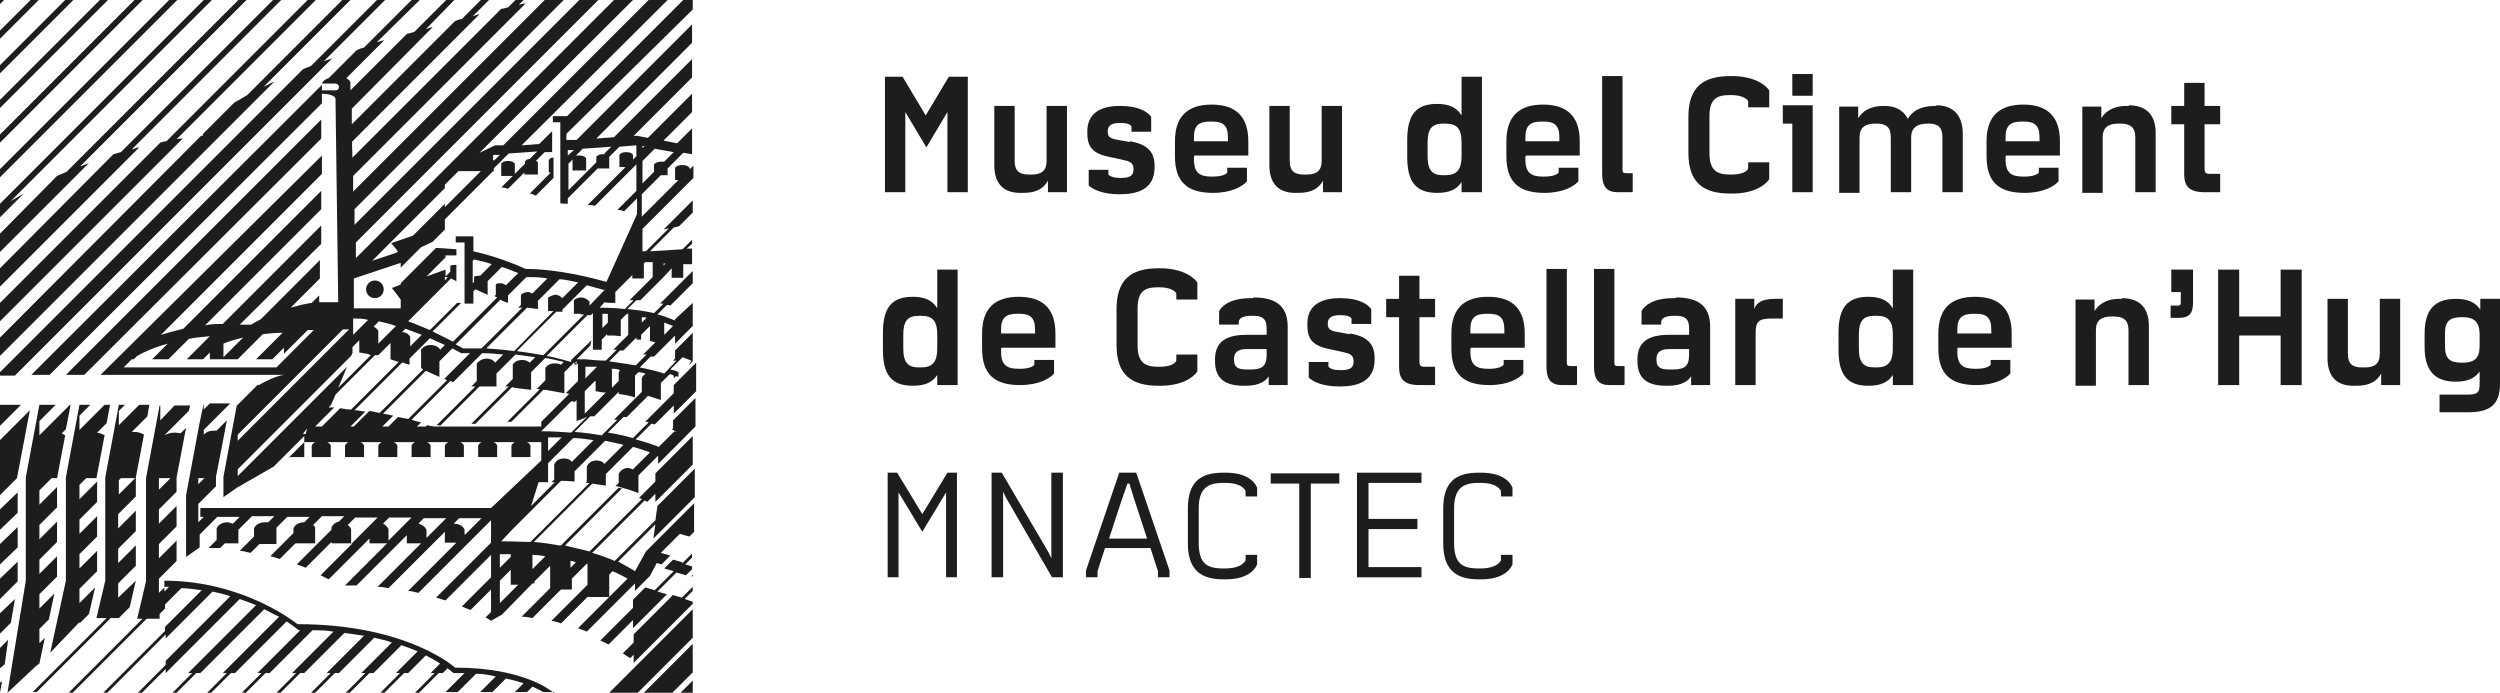 <?xml version="1.0" encoding="UTF-8"?>
<svg id="Capa_1" xmlns="http://www.w3.org/2000/svg" version="1.1" viewBox="0 0 368.1 102">
  <!-- Generator: Adobe Illustrator 29.2.1, SVG Export Plug-In . SVG Version: 2.1.0 Build 116)  -->
  <defs>
    <style>
      .st0 {
        fill: #1d1d1b;
      }
    </style>
  </defs>
  <g>
    <path class="st0" d="M139.9,11.3h2.6v17h-3v-7.7c0-1.8,0-4.1,0-4.1h0l-3.1,5.2h0l-3.1-5.2h0s0,2.3,0,4.1v7.7h-3V11.3h2.6l3.4,5.7h0l3.4-5.7Z"/>
    <path class="st0" d="M154.1,15.6h3v12.7h-2.8v-1.7c-.5.9-1.4,1.8-3.6,1.8h-.5c-2.2,0-3.8-1.1-3.8-4.1v-8.7h3v8.1c0,1.5.7,2,2.1,2h.4c1.5,0,2.2-.6,2.2-2v-8.2Z"/>
    <path class="st0" d="M166.4,20.8c2.2.4,3.6,1.3,3.6,3.6v.2c0,2.8-1.8,4-5.1,4h-.2c-2.3,0-3.8-.7-4.4-1.3v-2.3h2.9v.7c.3.3.8.5,1.8.5h0c1.5,0,1.9-.4,1.9-1.3h0c0-.8-.4-1.1-1.3-1.3l-1.8-.4c-2.7-.5-3.7-1.3-3.7-3.6v-.3c0-2.4,1.7-3.7,4.7-3.7h.2c2.7,0,4,.9,4.5,1.6v2.2h-2.9v-.8c-.2-.3-.7-.5-1.7-.5h0c-1.2,0-1.8.4-1.8,1.2h0c0,.8.3,1,1,1.2l2.2.4Z"/>
    <path class="st0" d="M175.8,23v.5c0,2,.9,2.5,2.6,2.5h.2c1.2,0,1.9-.3,2.1-.6v-.7h2.9v2c-.6.7-2.2,1.7-5,1.7h0c-3.9,0-5.6-1.7-5.6-5.4v-2.2c0-3.7,1.9-5.4,5.4-5.4h0c3.5,0,5.4,1.7,5.4,5.4s0,2.1,0,2.1h-7.9ZM175.8,20.2v.6h5v-.6c0-1.8-.8-2.3-2.3-2.3h-.3c-1.6,0-2.4.5-2.4,2.3Z"/>
    <path class="st0" d="M194.6,15.6h3v12.7h-2.8v-1.7c-.5.9-1.4,1.8-3.6,1.8h-.5c-2.2,0-3.8-1.1-3.8-4.1v-8.7h3v8.1c0,1.5.7,2,2.1,2h.4c1.5,0,2.2-.6,2.2-2v-8.2Z"/>
    <path class="st0" d="M215.2,11.3h3v17h-3v-1.5c-.7,1.1-1.8,1.6-3.6,1.6h0c-3.1,0-4.4-1.6-4.4-5.3v-2.5c0-3.7,1.3-5.3,4.4-5.3h0c1.7,0,2.9.5,3.6,1.7,0-.6,0-1.6,0-2.6v-3.2ZM215.2,23v-2c0-2.1-.7-2.8-2.4-2.8h-.3c-1.7,0-2.3.8-2.3,2.8v2c0,2.1.7,2.8,2.3,2.8h.3c1.7,0,2.4-.8,2.4-2.8Z"/>
    <path class="st0" d="M224.6,23v.5c0,2,.9,2.5,2.6,2.5h.2c1.2,0,1.9-.3,2.1-.6v-.7h2.9v2c-.6.7-2.2,1.7-5,1.7h0c-3.9,0-5.6-1.7-5.6-5.4v-2.2c0-3.7,1.9-5.4,5.4-5.4h0c3.5,0,5.4,1.7,5.4,5.4s0,2.1,0,2.1h-7.9ZM224.6,20.2v.6h5v-.6c0-1.8-.8-2.3-2.3-2.3h-.3c-1.6,0-2.4.5-2.4,2.3Z"/>
    <path class="st0" d="M240.3,28.3h-2.1c-1.6,0-2.3-.8-2.3-2.7v-14.4h3v13.8c0,.4.1.5.6.5h.9v2.7Z"/>
    <path class="st0" d="M260.5,15.8h-3.1v-.9c-.2-.4-1-.9-2.5-.9h-.2c-2.1,0-3,.7-3,3.2v5.3c0,2.4.9,3.2,3,3.2h.2c1.5,0,2.3-.4,2.5-.9v-.9h3.1v2.5c-.7,1-2.4,2.1-5.5,2.1h-.2c-3.9,0-6.2-1.5-6.2-6v-5.3c0-4.5,2.3-6,6.2-6h.2c3,0,4.8,1.1,5.5,2.1v2.5Z"/>
    <path class="st0" d="M266.9,15.6v12.7h-3v-10.1h-1.4v-2.7h4.4ZM263.9,10.9h3v3.2h-3v-3.2Z"/>
    <path class="st0" d="M285.1,15.5c2,0,3.9,1,3.9,4.2v8.6h-3v-8.1c0-1.5-.7-2-2-2h-.2c-1.5,0-2.4.6-2.4,2v8.1h-3v-8.1c0-1.5-.7-2-2.1-2h-.2c-1.5,0-2.3.6-2.3,2v8.2h-3v-12.7h2.8v1.7c.5-.8,1.5-1.8,3.7-1.8h.2c1.4,0,2.7.5,3.4,1.9.6-1,1.7-1.9,4-1.9h.2Z"/>
    <path class="st0" d="M295.3,23v.5c0,2,.9,2.5,2.6,2.5h.2c1.2,0,1.9-.3,2.1-.6v-.7h2.9v2c-.6.7-2.2,1.7-5,1.7h0c-3.9,0-5.6-1.7-5.6-5.4v-2.2c0-3.7,1.9-5.4,5.4-5.4h0c3.5,0,5.4,1.7,5.4,5.4s0,2.1,0,2.1h-7.9ZM295.3,20.2v.6h5v-.6c0-1.8-.8-2.3-2.3-2.3h-.3c-1.6,0-2.4.5-2.4,2.3Z"/>
    <path class="st0" d="M313.4,15.5c2.2,0,4,1,4,4.1v8.7h-3v-8.1c0-1.5-.8-2-2.2-2h-.3c-1.5,0-2.3.6-2.3,2v8.2h-3v-12.7h2.8v1.7c.5-.8,1.5-1.8,3.7-1.8h.4Z"/>
    <path class="st0" d="M326.9,28.3h-2.3c-2.4,0-3-1-3-2.7v-7.3h-1.9v-2.7h1.9v-3.4h3v3.4h2.3v2.7h-2.3v6.5c0,.8.3.8,1,.8h1.3v2.7Z"/>
    <path class="st0" d="M138,39.7h3v17h-3v-1.5c-.7,1.1-1.8,1.6-3.6,1.6h0c-3.1,0-4.4-1.6-4.4-5.3v-2.5c0-3.7,1.3-5.3,4.4-5.3h0c1.7,0,2.9.5,3.6,1.7,0-.6,0-1.6,0-2.6v-3.2ZM138,51.3v-2c0-2.1-.7-2.8-2.4-2.8h-.3c-1.7,0-2.3.8-2.3,2.8v2c0,2.1.7,2.8,2.3,2.8h.3c1.7,0,2.4-.8,2.4-2.8Z"/>
    <path class="st0" d="M147.4,51.3v.5c0,2,.9,2.5,2.6,2.5h.2c1.2,0,1.9-.3,2.1-.6v-.7h2.9v2c-.6.7-2.2,1.7-5,1.7h0c-3.9,0-5.6-1.7-5.6-5.4v-2.2c0-3.7,1.9-5.4,5.4-5.4h0c3.5,0,5.4,1.7,5.4,5.4s0,2.1,0,2.1h-7.9ZM147.4,48.5v.6h5v-.6c0-1.8-.8-2.3-2.3-2.3h-.3c-1.6,0-2.4.5-2.4,2.3Z"/>
    <path class="st0" d="M176.3,44.1h-3.1v-.9c-.2-.4-1-.9-2.5-.9h-.2c-2.1,0-3,.7-3,3.2v5.3c0,2.4.9,3.2,3,3.2h.2c1.5,0,2.3-.4,2.5-.9v-.9h3.1v2.5c-.7,1-2.4,2.1-5.5,2.1h-.2c-3.9,0-6.2-1.5-6.2-6v-5.3c0-4.5,2.3-6,6.2-6h.2c3,0,4.8,1.1,5.5,2.1v2.5Z"/>
    <path class="st0" d="M184.6,43.8c3.3,0,5,1.3,5,4.3v8.6h-2.8v-1.3h0c-.4.7-1.4,1.4-3.4,1.4h-.3c-3,0-4.2-1.3-4.2-3.6v-.3c0-2.3,1.3-3.6,4.6-3.6h3v-1c0-1.5-.8-1.8-2-1.8h-.2c-1.4,0-1.8.4-1.9.8v.5h-2.9v-2c.5-.9,1.8-1.9,4.7-1.9h.3ZM184.2,54.4c1.6,0,2.3-.5,2.3-2.1v-.9h-3c-1.2,0-1.8.5-1.8,1.4v.2c0,1,.5,1.4,1.8,1.4h.6Z"/>
    <path class="st0" d="M198.8,49.1c2.2.4,3.6,1.3,3.6,3.6v.2c0,2.8-1.8,4-5.1,4h-.2c-2.3,0-3.8-.7-4.4-1.3v-2.3h2.9v.7c.3.3.8.5,1.8.5h0c1.5,0,1.9-.4,1.9-1.3h0c0-.8-.4-1.1-1.3-1.3l-1.8-.4c-2.7-.5-3.7-1.3-3.7-3.6v-.3c0-2.4,1.7-3.7,4.7-3.7h.2c2.7,0,4,.9,4.5,1.6v2.2h-2.9v-.8c-.2-.3-.7-.5-1.7-.5h0c-1.2,0-1.8.4-1.8,1.2h0c0,.8.3,1,1,1.2l2.2.4Z"/>
    <path class="st0" d="M211.3,56.7h-2.3c-2.4,0-3-1-3-2.7v-7.3h-1.9v-2.7h1.9v-3.4h3v3.4h2.3v2.7h-2.3v6.5c0,.8.3.8,1,.8h1.3v2.7Z"/>
    <path class="st0" d="M216.5,51.3v.5c0,2,.9,2.5,2.6,2.5h.2c1.2,0,1.9-.3,2.1-.6v-.7h2.9v2c-.6.7-2.2,1.7-5,1.7h0c-3.9,0-5.6-1.7-5.6-5.4v-2.2c0-3.7,1.9-5.4,5.4-5.4h0c3.5,0,5.4,1.7,5.4,5.4s0,2.1,0,2.1h-7.9ZM216.5,48.5v.6h5v-.6c0-1.8-.8-2.3-2.3-2.3h-.3c-1.6,0-2.4.5-2.4,2.3Z"/>
    <path class="st0" d="M232.1,56.7h-2.1c-1.6,0-2.3-.8-2.3-2.7v-14.4h3v13.8c0,.4.1.5.6.5h.9v2.7Z"/>
    <path class="st0" d="M239.1,56.7h-2.1c-1.6,0-2.3-.8-2.3-2.7v-14.4h3v13.8c0,.4.1.5.6.5h.9v2.7Z"/>
    <path class="st0" d="M246.8,43.8c3.3,0,5,1.3,5,4.3v8.6h-2.8v-1.3h0c-.4.7-1.4,1.4-3.4,1.4h-.3c-3,0-4.2-1.3-4.2-3.6v-.3c0-2.3,1.3-3.6,4.6-3.6h3v-1c0-1.5-.8-1.8-2-1.8h-.2c-1.4,0-1.8.4-1.9.8v.5h-2.9v-2c.5-.9,1.8-1.9,4.7-1.9h.3ZM246.4,54.4c1.6,0,2.3-.5,2.3-2.1v-.9h-3c-1.2,0-1.8.5-1.8,1.4v.2c0,1,.5,1.4,1.8,1.4h.6Z"/>
    <path class="st0" d="M260.9,46.9c-1.9,0-2.4.4-2.4,2.1v7.7h-3v-12.7h2.8v1.5h0c.3-.8.9-1.5,3.1-1.5h1.1v2.9h-1.6Z"/>
    <path class="st0" d="M278.7,39.7h3v17h-3v-1.5c-.7,1.1-1.8,1.6-3.6,1.6h0c-3.1,0-4.4-1.6-4.4-5.3v-2.5c0-3.7,1.3-5.3,4.4-5.3h0c1.7,0,2.9.5,3.6,1.7,0-.6,0-1.6,0-2.6v-3.2ZM278.7,51.3v-2c0-2.1-.7-2.8-2.4-2.8h-.3c-1.7,0-2.3.8-2.3,2.8v2c0,2.1.7,2.8,2.3,2.8h.3c1.7,0,2.4-.8,2.4-2.8Z"/>
    <path class="st0" d="M288.2,51.3v.5c0,2,.9,2.5,2.6,2.5h.2c1.2,0,1.9-.3,2.1-.6v-.7h2.9v2c-.6.7-2.2,1.7-5,1.7h0c-3.9,0-5.6-1.7-5.6-5.4v-2.2c0-3.7,1.9-5.4,5.4-5.4h0c3.5,0,5.4,1.7,5.4,5.4s0,2.1,0,2.1h-7.9ZM288.2,48.5v.6h5v-.6c0-1.8-.8-2.3-2.3-2.3h-.3c-1.6,0-2.4.5-2.4,2.3Z"/>
    <path class="st0" d="M312.4,43.9c2.2,0,4,1,4,4.1v8.7h-3v-8.1c0-1.5-.8-2-2.2-2h-.3c-1.5,0-2.3.6-2.3,2v8.2h-3v-12.7h2.8v1.7c.5-.8,1.5-1.8,3.7-1.8h.4Z"/>
    <path class="st0" d="M319.6,39.7h3.3v4.9c0,1.7-.7,2.2-2.1,2.2h-1.2v-1.8h1c.4,0,.5-.1.5-.5v-1.5h-1.4v-3.3Z"/>
    <path class="st0" d="M338.9,56.7h-3.1v-7.3h-6.1v7.3h-3.1v-17h3.1v6.9h6.1v-6.9h3.1v17Z"/>
    <path class="st0" d="M350.4,44h3v12.7h-2.8v-1.7c-.5.9-1.4,1.8-3.6,1.8h-.5c-2.2,0-3.8-1.1-3.8-4.1v-8.7h3v8.1c0,1.5.7,2,2.1,2h.4c1.5,0,2.2-.6,2.2-2v-8.2Z"/>
    <path class="st0" d="M365.2,44h2.9v12.5c0,2.9-1.3,4.2-4.6,4.2h-4.3v-2.6h4.2c1.5,0,1.7-.4,1.7-1.6v-1.8c-.7,1-1.8,1.5-3.5,1.5h0c-3.1,0-4.6-1.6-4.6-5.1v-2c0-3.5,1.5-5.1,4.6-5.1h0c1.7,0,2.9.5,3.6,1.6v-1.5ZM365.1,50.8v-1.5c0-1.9-.8-2.6-2.5-2.6h-.1c-1.7,0-2.5.5-2.5,2.4v1.9c0,1.9.8,2.4,2.5,2.4h.1c1.7,0,2.5-.6,2.5-2.5Z"/>
    <path class="st0" d="M139.5,69.6h1.4v15.4h-1.6v-9.4c0-1.6,0-3.1,0-3.1h0l-3.5,5.8h0l-3.5-5.8h0s0,1.5,0,3.1v9.4h-1.6v-15.4h1.4l3.7,6.1h0l3.7-6.1Z"/>
    <path class="st0" d="M147.5,69.6l6.4,10.9c.5.8.9,1.7.9,1.7h0s0-2,0-3.7v-8.9h1.7v15.4h-1.6l-6.3-10.9c-.5-.8-.9-1.7-.9-1.7h0s0,2,0,3.7v8.9h-1.7v-15.4h1.6Z"/>
    <path class="st0" d="M167.3,69.6l4.9,14.4v1h-1.7v-.9l-1.1-3.4h-6.7l-1.1,3.4v.9h-1.7v-1l4.9-14.4h2.6ZM163.2,79.3h5.7l-1.8-5.5c-.4-1.2-.8-2.6-.8-2.6h-.3l-.9,2.6-1.8,5.5Z"/>
    <path class="st0" d="M185.1,73.1h-1.7v-.8c-.3-.6-1.1-1.2-3-1.2h-.3c-2.4,0-3.6.9-3.6,3.8v5c0,3,1.1,3.8,3.6,3.8h.3c1.8,0,2.7-.6,3-1.2v-.8h1.7v1.4c-.4,1-1.7,2.2-4.6,2.2h-.4c-3.3,0-5.2-1.4-5.2-5.3v-5.1c0-4,1.9-5.3,5.2-5.3h.4c2.9,0,4.2,1.2,4.6,2.2v1.4Z"/>
    <path class="st0" d="M197.2,71.2h-4.2v13.9h-1.7v-13.9h-4.2v-1.5h10.1v1.5Z"/>
    <path class="st0" d="M209.3,85h-9.5v-15.4h9.5v1.5h-7.8v5.3h7.2v1.5h-7.2v5.6h7.8v1.5Z"/>
    <path class="st0" d="M222.7,73.1h-1.7v-.8c-.3-.6-1.1-1.2-3-1.2h-.3c-2.4,0-3.6.9-3.6,3.8v5c0,3,1.1,3.8,3.6,3.8h.3c1.8,0,2.7-.6,3-1.2v-.8h1.7v1.4c-.4,1-1.7,2.2-4.6,2.2h-.4c-3.3,0-5.2-1.4-5.2-5.3v-5.1c0-4,1.9-5.3,5.2-5.3h.4c2.9,0,4.2,1.2,4.6,2.2v1.4Z"/>
  </g>
  <g>
    <path class="st0" d="M62.4,63.1h2.6s-.8-.2-2.1-.5l-.5.5Z"/>
    <polygon class="st0" points="0 59.7 0 62.7 3.1 59.6 0 59.6 0 59.7"/>
    <path class="st0" d="M8.2,59.6h-2.4l-2,10.7v15.2l-2.7,16.5,4.7-4.4-.5.6.5-.5.8-3.8-.8.8v-2.1l1.4-1.4.8-3.8-2.2,2.2v-2.1l2.6-2.6v-3l-2.6,2.6v-2.1l2.6-2.6v-3l-2.6,2.6v-2.1l2.6-2.6v-3l-2.6,2.6v-2.1l1.8-1.8h.8l1.2-6.3s-.2-.1-.5-.3l.6-.6.7-3.6h-.1l-4.5,4.5v-2.1l2.4-2.4Z"/>
    <path class="st0" d="M13.3,59.6h-1.6l-2,10.7v15.2l-2.3,10.6,4.3-4.5v.2l1.4-1.4.9-3.9-2.3,2.3v-2.1l2.6-2.6v-3l-2.6,2.6v-2.1l2.6-2.6v-3l-2.6,2.6v-2.1l2.6-2.6v-3l-2.6,2.6v-2.1l1-1h1.5l1.2-6.3s-.4-.3-1.1-.4l1.4-1.4.5-2.7h-.8l-3.7,3.7v-2.1l1.6-1.6Z"/>
    <path class="st0" d="M0,72.9l2.5-2.5h0l1.2-6.3s0,0,0,0l.7-3.7L0,64.8v.9s0,0,0,0v4.7h0v2.5Z"/>
    <polygon class="st0" points="2.6 72.5 0 75 0 78 2.6 75.5 2.6 72.5"/>
    <polygon class="st0" points="0 83.1 2.6 80.6 2.6 77.6 0 80.1 0 83.1"/>
    <polygon class="st0" points="0 88.2 2.5 85.7 2.6 85.6 2.6 82.7 0 85.2 0 88.2"/>
    <polygon class="st0" points="0 93.3 1.6 91.7 2.2 88.2 0 90.3 0 93.3"/>
    <polygon class="st0" points="0 98.4 .7 97.8 1.2 94.2 0 95.4 0 98.4"/>
    <polygon class="st0" points="0 100.5 0 102 .3 100.3 0 100.5"/>
    <polygon class="st0" points="0 102 0 102 1.5 102 1.5 102 0 102 0 102"/>
    <path class="st0" d="M22.1,59.6h-1.6l-3,3v-2.1l.9-.9h-.9l-2,10.7v15.2l-1.3,5.5h1.5s0,0,0,0l-10.8,10.8h-.1c0,.1.6.1.6.1l10.9-10.9h1.2s0,0,0,0l1.6-1.6.9-3.9h0s-2.6,2.5-2.6,2.5v-2.1l2.6-2.6v-3l-2.6,2.6v-2.1l2.6-2.6v-3l-2.6,2.6v-2.1l2.6-2.6v-2.8l1.2-6.3s0,0,0,0h0c0-.1,0,0,0,0-.2-.1-.6-.4-1.4-.4s-.3,0-.4,0l2.3-2.3.3-1.8ZM19.9,70.4l-2.4,2.4v-2.1l.3-.3h2.1Z"/>
    <polygon class="st0" points="102 102 102 100.2 100.2 102 102 102"/>
    <polygon class="st0" points="99 102 102 99 102 94.8 94.8 102 99 102"/>
    <polygon class="st0" points="90.9 102 90.9 102 92 102 93.9 102 102 93.9 102 89.7 89.7 102 90.9 102"/>
    <polygon class="st0" points="101.8 84.8 102 84.9 102 84.6 101.8 84.8"/>
    <path class="st0" d="M97,66.5h0s0,0,0,0h0ZM101.4,53.8l.6-.6v-4.2l-2.6,2.6v1.2l-.3.3c.2,0,.3,0,.3,0h.2c0,0-1.8,1.9-1.8,1.9-.9-.3-2.1-.6-3.6-.9l1.6-1.6c.2,0,.4,0,.5,0l3.1-3.1v1.2l2.6-2.6v-3.4l-2.6,2.4v.2c-.3-.1-1.6-.7-2.6-.9l1.4-1.4c.2,0,.3,0,.5.1l3.3-3.3v-1.8s-4.8,4.8-4.8,4.8c.2,0,.3,0,.5,0l-1.4,1.4s-1.7-.4-3.9-.6l1.3-1.3c.2,0,.4,0,.6,0l3.3-3.3h0c0,0,1.3-1.4,1.3-1.4v1.4h1.7v-2h1.3c0,.1,0-2.3,0-2.3h-.8c0,0,.8-.7.8-.7v-.6s-1.4,1.4-1.4,1.4l-4.8.3,3.5-3.5.8-.2,2-2v-.3h0s0-1.2,0-1.2h0s0-.3,0-.3l-4.3,4.3.8-.2-3.4,3.4h-.5s0-3.3,0-3.3l7.5-7.5v-.3s0-1.2,0-1.2v-.3l-.5.5h0c0-.1-.2-.6-1.1-.6s-1.1.4-1.1.4v1.8h.5l-5.4,5.4v-3.3l2.8-2.8h1v-1l2.3-2.3,1.3.2v-1.1h0v-2.7l-2.2,2.2-2-.4,4.2-4.2v-2.7l-6.5,6.5-1.6-.3h-.5s8.6-8.6,8.6-8.6v-2.7l-11.5,11.5-2.6.2,14.1-14.1v-2.7l-17,17h-1.5c0,0,0-.9,0-.9L102,1.4V0h0s0,0,0,0h-1.4l-17.1,17.1h-2.1v.9h1.1v2.9h0v9h0c0,.1,1.1.1,1.1.1v-.8l4.4-4.4h1.7v-1.7l1.5-1.5,2.5-.2v1.6l-.5.5v-.7s-.2-.4-1-.4-1,.4-1,.4v1.8h.9l-5.6,5.6c.4,0,.7,0,1.1.1l6.1-6.1v3.9l-2.8,2.8c.4,0,.7.1,1,.2l1.9-1.9v2.3l-4.5,10c-2.2-.6-7.2-1.9-11.9-1.9,0,0-3.6-1.7-7.7-2.6v-2.2h-2.6v.9h1.3v7.9h0v.6h0v.5h1.3v-1.8l.3-.3,1.8.8v-2l2.1-2.1c1,.3,1.8.7,2.4.9l-1.8,1.8c-.2-.1-.4-.3-.8-.3-.7,0-.7.2-.7.2v1.5l-.2.2.4.2-6.5,6.5c-.8-.4-1.8-.9-3-1.5l4.2-4.2h-.6l-4,4c-1-.4-2.1-.9-3.2-1.3l6.3-6.3.4.2h0s.4.2.4.2v-2.4c0,0-.1,0-.2,0-.7,0-.7.2-.7.2v.8l-.7.7v-1l-2.8,1,2.8-2.8v-.3c.5,0,1.1,0,1.6,0v-.9c-1-.1-3-.2-3-.2l-5.2,5.2v.2l-1.3.5,1.3,1.7v1.3h-6.9v-4.4l6.9-2.3v.7l3-3,1.7-.8,1.8-1.8v-.7s0-.8,0-.8l7.1-7.1h0s.1,0,.1,0v-.4l2.2-2.2,4.2-.3-1.1,1.1c-.5,0-.7.4-.7.4v.3l-1.5,1.5v-1.5s-.2-.4-1-.4-1,.4-1,.4v1.8h1.7l-1.7,1.7c.4,0,.7.1,1,.2l2.4-2.4v.3h2v-1.8s0-.1-.3-.2l1.3-1.3h1.1v-3.1l-1.9,1.9-2.6.2L98.3,0h0s-.8,0-.8,0h-2l-21.4,21.4h-1.2c0,0-2.3,1.1-2.3,1.1L93.2,0h0s-.8,0-.8,0h-2l-38,38v-2.3C52.4,35.7,88.1,0,88.1,0h0s-.8,0-.8,0h-2l-33.1,33.1v-2.3C52.2,30.8,83,0,83,0h0s-.8,0-.8,0h-2l-28.2,28.2v.7s0-3,0-3L77.4.5c-.3,0-.6.1-1,.2L77.1,0h0s-1.2,0-1.2,0l-1.1,1.1c-.3,0-.6.2-1,.2l-21.9,21.9v.3s-.1-3.6-.1-3.6v1S70.6,2.1,70.6,2.1c-.3,0-.7.2-1,.3L72,0h0s-1.2,0-1.2,0l-2.8,2.8c-.3,0-.7.2-1,.3l-15.2,15.2v-2.3c0,0,11.9-12,11.9-12-.3,0-.7.2-1,.3L66.9,0h0s-1.2,0-1.2,0l-4.7,4.7c-.4.1-.7.2-1.1.3l-8.3,8.3v2.1c0,0,0-3.3,0-3.3,0,0-.1-.3-.6-.6l5.6-5.6c-.4.1-.7.2-1.1.3L61.5.3l.3-.3h0s-1.2,0-1.2,0l-7,7c-.4.1-.7.2-1.1.4l-4.1,4.1c-.9.3-1,.8-1,.8,0,0,1.1,0,1.9,0s.8,1,.1,1h-2v-.8S4.6,55.2,4.6,55.2h2.7L47.4,15.2v-1.4c.4,0,2,.1,2,.8l.4,29.9h-2.8s0,0,0,0v-1s-1.1,1.1-1.1,1.1c-.9.1-2,.4-3.1.7l4.3-4.3v-2.7s-8.7,8.7-8.7,8.7c-.5.3-1,.5-1.4.8h-1.7s12-11.9,12-11.9v-2.7s-14.5,14.5-14.5,14.5c-.9,0-1.8,0-2.6.2l17.1-17.1v-2.7s-20.3,20.3-20.3,20.3c-1.2.3-2.3.6-3.3.9l23.7-23.7v-2.7S14.8,55.2,14.8,55.2h27.1s-1.2,0-3.8,1.5c0,0-.1,0-.2,0l-3,3v-.2l-2,10.7v3l2-1.4h0c0,0,5.4-3.1,5.4-3.1l4.5-4.5v.9l-2.4,2.4.3-.2h2.1v-2.2h1.6c-.4.2-.5.5-.5.5v1.7h2.8v-1.7s-.1-.3-.5-.5h3.1c-.4.2-.5.5-.5.5v1.7h2.8v-1.7s-.1-.3-.5-.5h3.1c-.4.2-.5.5-.5.5v1.7h2.8v-1.7s-.1-.3-.5-.5h3.1c-.4.2-.5.5-.5.5v1.7h2.8v-1.7s-.1-.3-.5-.5h3.1c-.4.2-.5.5-.5.5v1.7h2.8v-1.7s-.1-.3-.5-.5h3.1c-.4.2-.5.5-.5.5v1.7h2.8v-1.7s-.1-.3-.5-.5h3.1c-.4.2-.5.5-.5.5v1.7h2.8v-1.7s-.1-.3-.5-.5h2.1v2.7l-7.4,7H29.5v1.3h.5l-.8.8v-2.7l2.6-2.6v-1.4l.9-4.6.7-3.7-1.5,1.5c0,0-.2,0-.2,0-.9,0-1.3.2-1.7.6v-.7l3.9-3.9h-3l-.9.9v-.9h0l-.6,2.8-2,10.7v9.1l2-1.4v-1.9l2.6-2.6h3.3l-1,1c-.2,0-.5-.2-.8-.2-1.3,0-1.6.9-1.6.9v1.7l-1.2,1.2c.6,0,1.2,0,1.7,0l.7-.7h2v-2l2-2h3.3l-.9.9c-.1,0-.3,0-.5,0-1.3,0-1.6.9-1.6.9v1.2l-2.1,2.1c.5,0,1,.2,1.6.3l1.3-1.3h2.5v-2.3s0,0,0-.1l1.6-1.6h3.3l-.8.8s0,0,0,0c-1.3,0-1.6.9-1.6.9v.7l-3.4,3.4c.5.1,1,.3,1.4.4l2.3-2.3h2.9v-2.3s0-.2-.3-.4l1.3-1.3h3.3l-.8.8c-.9.2-1.1.9-1.1.9v.3l-5.1,5.1c.5.2.9.3,1.3.5l3.8-3.8v.2h3.1l-4.7,4.7c.4.2.8.4,1.2.6l6-6v.7h2.6l-6.2,6.2c.6,0,1.2,0,1.7,0l7.4-7.4v1.2h2.1l-6.4,6.4c.6,0,1.1.1,1.6.2l8.3-8.3v1.6h1.7l-7.1,7.1c.5,0,1,.2,1.5.3l10.7-10.7v3.3l-8.1,8.1c.5.1.9.3,1.4.4l6.7-6.7h0v3.3l-4.3,4.3c.5.2.9.4,1.3.5l3-3h0v3.3l-.8.8c.5.3.8.5.8.5l1.6-.9h0c0,0,4.5-4.6,4.5-4.6h.3v-.3l2.3-2.3v3.3l-4.2,4.2c.5,0,1.1.1,1.6.2l4.2-4.2h1.6v-1.6l2.2-2.2s0,0,.1,0v3.1l-5.3,5.3c.5.1,1,.2,1.4.4l3.9-3.9h0c0,0,3.2,0,3.2,0v-3.3l.5-.5c.9.4,1.7.8,2.2,1.1l-7.3,7.3c.5.2.9.3,1.3.5l7.1-7.1s0,0,0,0v1.1l2.2-2.2,1-1.9.7.2,1.3-1.3-1.4-.4,2.8-2.8,1.4.4.7-.7v-1.8h0s0-.6,0-.6h0s0-1.8,0-1.8l-7.1,7.1-1.6,2.9h0c0,.1,0,0,0,0-.3-.2-1-.6-2.1-1.2,0,0-.3-.2-.4-.2l5.5-5.5-.3,2.1,6.1-6.1v-4.2l-5.5,5.5-.3,2.1-6,6c-.8-.4-2.3-.9-3.3-1.2l8.1-8.1c-.1,0-.3-.1-.4-.2l-8.1,8.1c-1-.3-3.5-.8-3.6-.9l8.4-8.4c-.2,0-.3,0-.5-.1l-8.5,8.5s-.1,0-.3,0c-1.1-.2-2.4-.4-3.7-.5l8.7-8.7c-.2,0-.4,0-.5,0l-8.7,8.7c-.6,0-2.7-.1-4.3-.1h0s1.4-1.5,1.4-1.5l7.4-7.4h.6s1.4.1,1.4.1v-1.5l4.5-4.5c1,.2,1.9.4,2.7.6l-2.8,2.8c-.2-.3-.6-.5-1.2-.5-1.1,0-1.4.9-1.4.9v2.2l-.2.2c.1,0,.2,0,.3,0l1.3.2,1.4.2v-1.7l4-4c1.1.3,1.9.6,2.5.8l-2.5,2.5c-.2,0-.4-.2-.7-.2-1.1,0-1.4.9-1.4.9v1.3l-.5.5c.2,0,.4,0,.6.1l1.4.4,1.4.5v-2.6l2.9-2.9v1.2l5.5-5.5v-4.2l-3.3,3.3v1.2l-.2.2c.1,0,.2,0,.2,0h0s.5.3.5.3h0c0,0-.2,0-.3-.1l-2.3,2.3c-.7-.3-1.9-.7-3.4-1.1l2.3-2.3c.2,0,.3,0,.5.1l2.8-2.8v1.2l3.3-3.3v-4.2l-3.3,3.3v1.2l-4.2,4.2c.2,0,.3,0,.5.1l-2.3,2.3c-1.1-.3-2.3-.6-3.7-.8l2.3-2.3c.2,0,.3,0,.5,0l3.1-3.1.7.2,1.2.4v-2.5l1.3-1.3c.2,0,.4.1.6.2v.4l.3-.3c.3,0,.4.1.4.1v-.7s0,0,0,0l-.7-.3c-.1,0-.3,0-.5-.1l1.8-1.8,1.3.5ZM97.8,47.5c.6.2,1,.4,1.3.5l-1.3,1.3v-1.8ZM97.7,38.8h.3s-.3.3-.3.3v-.3ZM94.6,21.5h.3c0,0-.3.3-.3.3v-.3ZM94.6,23.7l1.8-1.8,2.8.5-1.4,1.4c-.1,0-.3,0-.4,0-.8,0-1.1.4-1.1.4v1.1l-1.7,1.7v-3.3ZM83.6,22.1h.9c0,0-.9.8-.9.8v-.8ZM89,22.7c0,0-.2,0-.2,0-.8,0-1,.4-1,.4v.8l-4.1,4.1v-3.9l.6-.6v1.6h2v-1.8s-.2-.4-1-.4-.3,0-.5,0l1-1,4.2-.3-1,1ZM70.7,40.6c0,0-.1,0-.2,0-.7,0-.7.2-.7.2v.7l-.2.2v-3.3l.2-.2c.9.2,1.8.4,2.6.7l-1.7,1.7ZM65.5,40.8h.4c0,.1-.4.5-.4.5v-.5ZM72.7,22.8h.9c0,0,0,0,0,0l-.8.8h-.2c0,.1,0-.7,0-.7ZM65.5,27.7v-.5l2-2h3.3l-5.3,5.3v-.5l-4.7,4.7-3.2,1.1,1,1.2-.2.2-3.6,1.2,10.7-10.7ZM95,55.1c-.4.2-.5.6-.5.6v2l-4.1,4.1c.2,0,.3,0,.5,0l-2.3,2.3c-1.2-.2-2.5-.4-4-.5l2.3-2.3c.2,0,.4,0,.6,0l3.6-3.6v.3l1.2.2,1.2.3v-3.2l.5-.5c.3,0,.7.1,1,.2ZM79.7,63.5l4.4-4.4c.2,0,.4,0,.5.1l.3-.3v3.1l1.3-.5h0c0-.1.1-.1.2-.1l-2.3,2.3c-1.3-.1-2.8-.2-4.3-.2ZM82.7,64.4l-2,2v-2c.7,0,1.3,0,2,0ZM84.1,53.3c-.8-.2-2-.6-3.6-.9l6-6h.5c0,0,.3-.3.3-.3v5.4h1.3s0-1.5,0-1.5l.8-.8v.2h1c0,0,1,.1,1,.1v-2.4l.9-.9c0,0,.1,0,.2,0v3.1l-2.2,2.2c.2,0,.4,0,.5,0l-1.6,1.6c-1,0-2-.1-3-.2h0s-1.3,0-1.3,0l2-2,.2-.8-3,2.9ZM84.9,53.2v.5s0,0,0,0c0,0-.1,0-.4-.1l.4-.4ZM88.7,48.2v-2c.3,0,.5,0,.8,0v1.3l-.8.8ZM87.7,56.1v1.5l1.2.2h.3s-3.1,3.1-3.1,3.1v-3.3l1.5-1.5ZM86.2,55.8v-1.8c.6,0,1.1,0,1.7,0,0,0,0,0,0,0l-1.6,1.6ZM90,54.3c.4,0,.9,0,1.3.2-.2.2-.2.4-.2.4v1.2l-1,1v-2.6s0,0,0-.1ZM94.5,46.7c.2,0,.5,0,.7.1l-.7.7v-.8ZM93.7,50h.7c0,.1,0-.7,0-.7l1.3-1.3v2.2l.8.2-1.8,1.8c.2,0,.4,0,.5,0l-1.6,1.6c-1.2-.2-2.5-.4-3.9-.6l1.6-1.6c.2,0,.4,0,.5,0l1.9-1.9ZM90.6,44.6v-1.6h0c0,0,2.5-2.5,2.5-2.5v.5h1.7v-2.2l.2-.2h1.1v2.2l-3.4,3.4c.2,0,.4,0,.6,0l-1.3,1.3c-.2,0-1.3-.2-4-.2h.3c0,0,.7-.8.7-.8h0c0,.1,1.5.1,1.5.1ZM89.1,42.6h0c0,0-2.3,2.4-2.3,2.4v-.6s-.5-.6-1.2-.6-1.1.4-1.1.4v2h1c0,.1,0,.1,0,.1h.5c0,0-6,6-6,6-1.1-.2-2.4-.4-3.9-.6l5.8-5.8h.9c0,.1,0-.3,0-.3l3.6-3.6c1,.3,1.9.5,2.5.7ZM85.1,41.6l-2.3,2.3c-.2-.2-.6-.5-1-.5s-1.1.4-1.1.4v2h.8c0,0-5.8,5.9-5.8,5.9-1.3-.2-2.7-.3-4.1-.4l6-6,1.6.2v-1.2s3.2-3.2,3.2-3.2c1,.1,1.9.3,2.8.5ZM73.6,44.1l.4.2h0s.8.3.8.3v-1.1l2.7-2.7c1.1,0,2.1,0,3.1.2l-2.2,2.2c-.2,0-.4-.2-.6-.2-.7,0-1.1.4-1.1.4v1.5l-.4.4h0s.4,0,.4,0h0s.2,0,.2,0l-6,6c-.9,0-1.8,0-2.7,0,0,0-.4-.2-1.1-.6l6.5-6.5ZM59.7,48.4c.8.3,1.6.6,2.4.9l-1.7,1.7v-1.4s-.3-.7-1.2-.7l.6-.6ZM55.7,47.3c.9.2,1.8.4,2.6.7l-2.6,2.6v-1.9s-.2-.4-.7-.6l.7-.7ZM52,48.5v-1.6c.7,0,1.5,0,2.2.2l-2.2,2.2v-.7ZM32.9,50.6s1.1-.5,2.9-.9l-2.9,2.9v-2ZM40.8,54.1h-22.6l1.2-1.2h0s0,0,0,0c0,0,0,0,0,0h.3l.5-.5c.9-.5,2.3-1.2,4.5-1.8l-2.3,2.3h2.4l3-3c.9-.2,2-.3,3.1-.4l-3.4,3.4h2.4l1-1v1h4.1l3.7-3.7c.9-.1,1.9-.2,2.9-.2l-3.9,3.9h2.4l1.7-1.7v.9l3.5-3.5h.9l-5.6,5.6ZM35,64l15.5-15.5h.9l-16.4,16.4v-.9ZM35,70v-.9l16.7-16.7.2-.4v-.9l1-1v1.8l1.2.2h0c.2.1.3.1.5.2l-4.8,4.8,1.3-3.1-16.1,16.1ZM45,63.9h-.4l.6-.8h.9l3.1-3.1c-.3,0-.6,0-.8,0l.4-.5.6-1.4,5.8-5.8c.2,0,.3,0,.5,0h0c0,0,0,0,0,0h0s1.8-1.8,1.8-1.8v2.4l1.2.4-7,7c-.6,0-1.1-.1-1.6-.2l-3,3h4.2l2.5-2.5c-.5,0-1-.2-1.6-.2l7-7h.3c0,.1,0,.1.1.1h0s.7.2.7.2v-.9l3-3c.8.4,1.6.7,2.2,1l-.7.7c0-.1-.4-.7-1.4-.7s-1.4.7-1.4.7v2.7h0c0,0,0,0,0,0l.3.2-6.4,6.4c-.5-.1-1-.2-1.5-.3l-2.4,2.4h4.2l1.7-1.7c-.5-.1-1-.2-1.5-.3l6.3-6.3,2,.9v-2.3l1.9-1.9c.8.4,1.3.7,1.3.7.4,0,.9,0,1.3,0l-3.8,3.8c.1,0,.3.1.4.2l-5.7,5.7c-.5-.1-1-.2-1.5-.3l-1.5,1.5h4.2l.7-.7c-.4-.1-.9-.2-1.4-.4l5.7-5.7c.1,0,.3.1.4.2l4.3-4.3c1.1,0,2.1.1,3.1.2l-1.2,1.2c-.1-.2-.5-.6-1.3-.6s-1.4.7-1.4.7v2.6l-.8.8c.2,0,.4,0,.6,0l-5.7,5.7c.2,0,.4,0,.5.1l5.8-5.8h2.5c0,.1,0-1.9,0-1.9l2.8-2.8c1,.1,2,.3,2.9.4l-.8.8c-.2-.2-.6-.4-1.1-.4-1.1,0-1.4.7-1.4.7v2.1l-1.1,1.1c.2,0,.4,0,.5,0l-5.5,5.5h.6s5.4-5.4,5.4-5.4h0c0,.1,2.8.4,2.8.4v-2.6l2.1-2.1c1.1.2,2,.4,2.7.6l-.4.4c-.2-.1-.5-.2-.9-.2-1.1,0-1.4.7-1.4.7v1.8l-1.3,1.3c.2,0,.3,0,.5,0l-4.8,4.8h.6s4.7-4.7,4.7-4.7c.1,0,.2,0,.3,0h0s2.8.5,2.8.5v-3.1l1.4-1.4c.4.1.6.2.6.2v2.5h0s-1.8,1.8-1.8,1.8c.2,0,.3,0,.5.1l-4.1,4.1v.3s0,.2,0,.2v.2h-34.4ZM79.4,71h0s1.3,0,1.3,0v-2.8l3.7-3.7c1.1,0,2,.2,3,.3l-3.2,3.2c-.2-.3-.6-.5-1.2-.5-1.1,0-1.4.9-1.4.9v2.2l-.4.4c.2,0,.3,0,.5,0h0s-3.5,3.5-3.5,3.5l1.1-3.5ZM29.2,70.4h.9l-.9.9v-.9ZM51.7,80.1v-2.2s-.1-.3-.5-.6l1.1-1.1h3.3l-3.9,3.9ZM57.2,79.6v-1.7s-.2-.5-.8-.8l.9-.9h3.3l-3.4,3.4ZM62.8,79.2v-1.2s-.3-.7-1.2-.9l.8-.8h3.3l-2.9,2.9ZM68.4,78.7v-.7s-.3-.9-1.6-.9,0,0,0,0l.8-.8h3.3l-2.4,2.4ZM73.6,81.6c.6,0,1.1,0,1.6,0v.4l-1.6,1.6v-2.1ZM73.6,88.8v-3.3l1.6-1.6v2.2h1.1l-2.7,2.7ZM78.4,83.9v-2.2c.7,0,1.3.1,1.9.2l-1.9,1.9ZM84,83.5v-.9c.3,0,.5.1.8.2l-.8.8Z"/>
    <path class="st0" d="M102,64.2l-5.5,5.5v1.2l-2.4,2.4c.5.2.9.4,1.2.6l1.2-1.2v1.2l5.5-5.5v-4.2Z"/>
    <g>
      <path class="st0" d="M99,87.7l-5.7,5.7v1.2l-1.6,1.6c.2.1.4.3.6.4l.5.3.5-.5v1.2l8.7-8.7v-.3l-1.2-.4,1.2-1.2v-.6s-1.6,1.6-1.6,1.6l-1.4-.4Z"/>
      <path class="st0" d="M100.5,82.8l-1.4-.4-1.3,1.3,1.4.4-2.8,2.8-1.4-.4-1.8,1.8v1.2l-4.8,4.8c.4.2.8.4,1.2.6l3.6-3.6v1.2l5-5-1.4-.4,2.8-2.8,1.4.4.9-.9v-.4l-1-.3,1-1v-.6s-1.5,1.5-1.5,1.5Z"/>
    </g>
    <polygon class="st0" points=".6 0 0 0 0 .6 .6 0 .6 0"/>
    <polygon class="st0" points="5.7 0 4.5 0 0 4.5 0 5.7 5.7 0 5.7 0"/>
    <polygon class="st0" points="10.8 0 9.6 0 0 9.6 0 10.8 10.8 0 10.8 0"/>
    <polygon class="st0" points="15.9 0 14.7 0 0 14.7 0 15.9 15.9 0 15.9 0"/>
    <polygon class="st0" points="21 0 19.8 0 0 19.8 0 21 21 0 21 0"/>
    <polygon class="st0" points="26.1 0 24.9 0 0 24.9 0 26.1 26.1 0 26.1 0"/>
    <path class="st0" d="M1.6,29.6L31.2,0h0s-1.2,0-1.2,0L0,30v.7s0,0,0,0v1.3s3.5-3.5,3.5-3.5c-.7.4-1.4.8-1.9,1.1Z"/>
    <path class="st0" d="M11.9,24.4L36.3,0h0s-1.2,0-1.2,0L9.8,25.3c-.5.2-.9.4-1.4.6L0,34.4v2.7s13.1-13.1,13.1-13.1c-.4.2-.8.3-1.2.5Z"/>
    <path class="st0" d="M19.5,21.9L41.1.3l.3-.3h0s-1.2,0-1.2,0l-22.4,22.4c-.4.1-.7.2-1.1.3L0,39.5v2.7s20.5-20.5,20.5-20.5c-.3,0-.7.2-1,.3Z"/>
    <path class="st0" d="M26,20.5L46.2.3l.3-.3h0s-1.2,0-1.2,0l-20.8,20.8c-.3,0-.6.1-.9.2L0,44.6v2.7s26.9-26.9,26.9-26.9c-.3,0-.6,0-.9.1Z"/>
    <path class="st0" d="M38.9,12.7L51.6,0h0s-1.2,0-1.2,0l-14,14c-.7.4-1.3.8-1.9,1.1l-4.6,4.6c0,.1,0,.2-.1.3,0,0-.1,0-.2,0L0,49.7v2.7S40.4,12,40.4,12c-.5.2-1,.5-1.4.7Z"/>
    <path class="st0" d="M48.9,8.6c-.4.1-.8.3-1.2.4L56.4.3l.3-.3h0s-1.2,0-1.2,0l-9.7,9.7c-.4.2-.8.3-1.2.5L0,54.8v.5h2.2L48.9,8.6Z"/>
    <polygon class="st0" points="47.3 17.6 9.7 55.2 12.4 55.2 47.3 20.4 47.3 17.6"/>
    <path class="st0" d="M78.9,28.8l2.6-2.6v-3c-.6,0-.7.4-.7.4v1.8h.3l-3.1,3.1c.3,0,.6.2.9.3Z"/>
    <path class="st0" d="M81.5,102s-4-3.7-14.5-3.7c0,0-7-6.4-23.2-6.4,0,0-7.8-6.4-19.6-6.4v.9c.2,0,.5,0,.7,0l-.7.7h0s0-.6,0-.6l-.8.8v-2.1l2.6-2.6v-3l-2.6,2.6v-2.1l2.6-2.6v-3l-2.6,2.6v-2.1l2.6-2.6v-2.1l1.2-6.3s0,0,0,0l.2-1-.8.8c-.2,0-.5-.1-.9-.1-.7,0-1.1.2-1.5.4l3.6-3.6.2-.8h-2.3l-2.1,2.2v-2.2h-.1l-2,10.7v15.2l-1.3,5.5h.8s0,0,0,0l-10.8,10.8h-.1c0,.1.6.1.6.1l10.9-10.9h1.9s0-.7,0-.7l.8-.8v-.6l2.4-2.4c1,0,2,.2,3,.3l-5.4,5.4v.6l-9,9h-.1c0,.1.6.1.6.1l8.6-8.6v.6l6.9-6.9c.9.2,1.8.4,2.6.7l-9.5,9.5v.6l-4.1,4.1h.6l3.5-3.5v.6h0l10.9-10.9c.9.3,1.6.6,2.4.9l-10,10h.6l-2.9,2.9h.6l2.9-2.9h.6l9.4-9.4c.8.4,1.5.8,2.2,1.1l-8.3,8.3h.6l-2.9,2.9h.6l2.9-2.9h.6l7.6-7.6c1.2.8,1.8,1.3,1.8,1.3,0,0,.1,0,.2,0l-6.3,6.3h.6l-2.8,2.8h-.1c0,.1.6.1.6.1l2.9-2.9h.6l6.3-6.3c1.1,0,2.1,0,3.1.2l-6.1,6.1h.6l-2.8,2.8h-.1c0,.1.6.1.6.1l2.9-2.9h.6l5.9-5.9c1,.1,2,.3,2.9.4l-5.5,5.5h.6l-2.9,2.9h.6l2.9-2.9h.6l5.2-5.2c.9.2,1.8.4,2.6.7l-4.5,4.5h.6l-2.9,2.9h.6l2.9-2.9h.6l4.1-4.1c.9.3,1.7.6,2.4.9l-3.2,3.2h.6l-2.8,2.8h-.1c0,.1.6.1.6.1l2.9-2.9h.6l2.6-2.6c.8.4,1.5.8,2.1,1.2l-1.4,1.4h.6l-2.9,2.9h.6l2.9-2.9h.6l.7-.7c.6.5.9.7.9.7.6,0,1.1,0,1.6,0l-2.8,2.8h1.8l2.7-2.7c1.1,0,2,.2,2.9.4l-2.3,2.3h1.8l2-2c1,.2,1.9.5,2.6.7l-1.3,1.3h1.8l.8-.8c1.1.5,1.6.8,1.6.8h.9,0s0,0,0,0c0,0,0,0,0,0h.8ZM23.4,70.4h1.7l-1.7,1.7v-1.7Z"/>
    <circle class="st0" cx="55.2" cy="42.6" r="1.3"/>
  </g>
</svg>